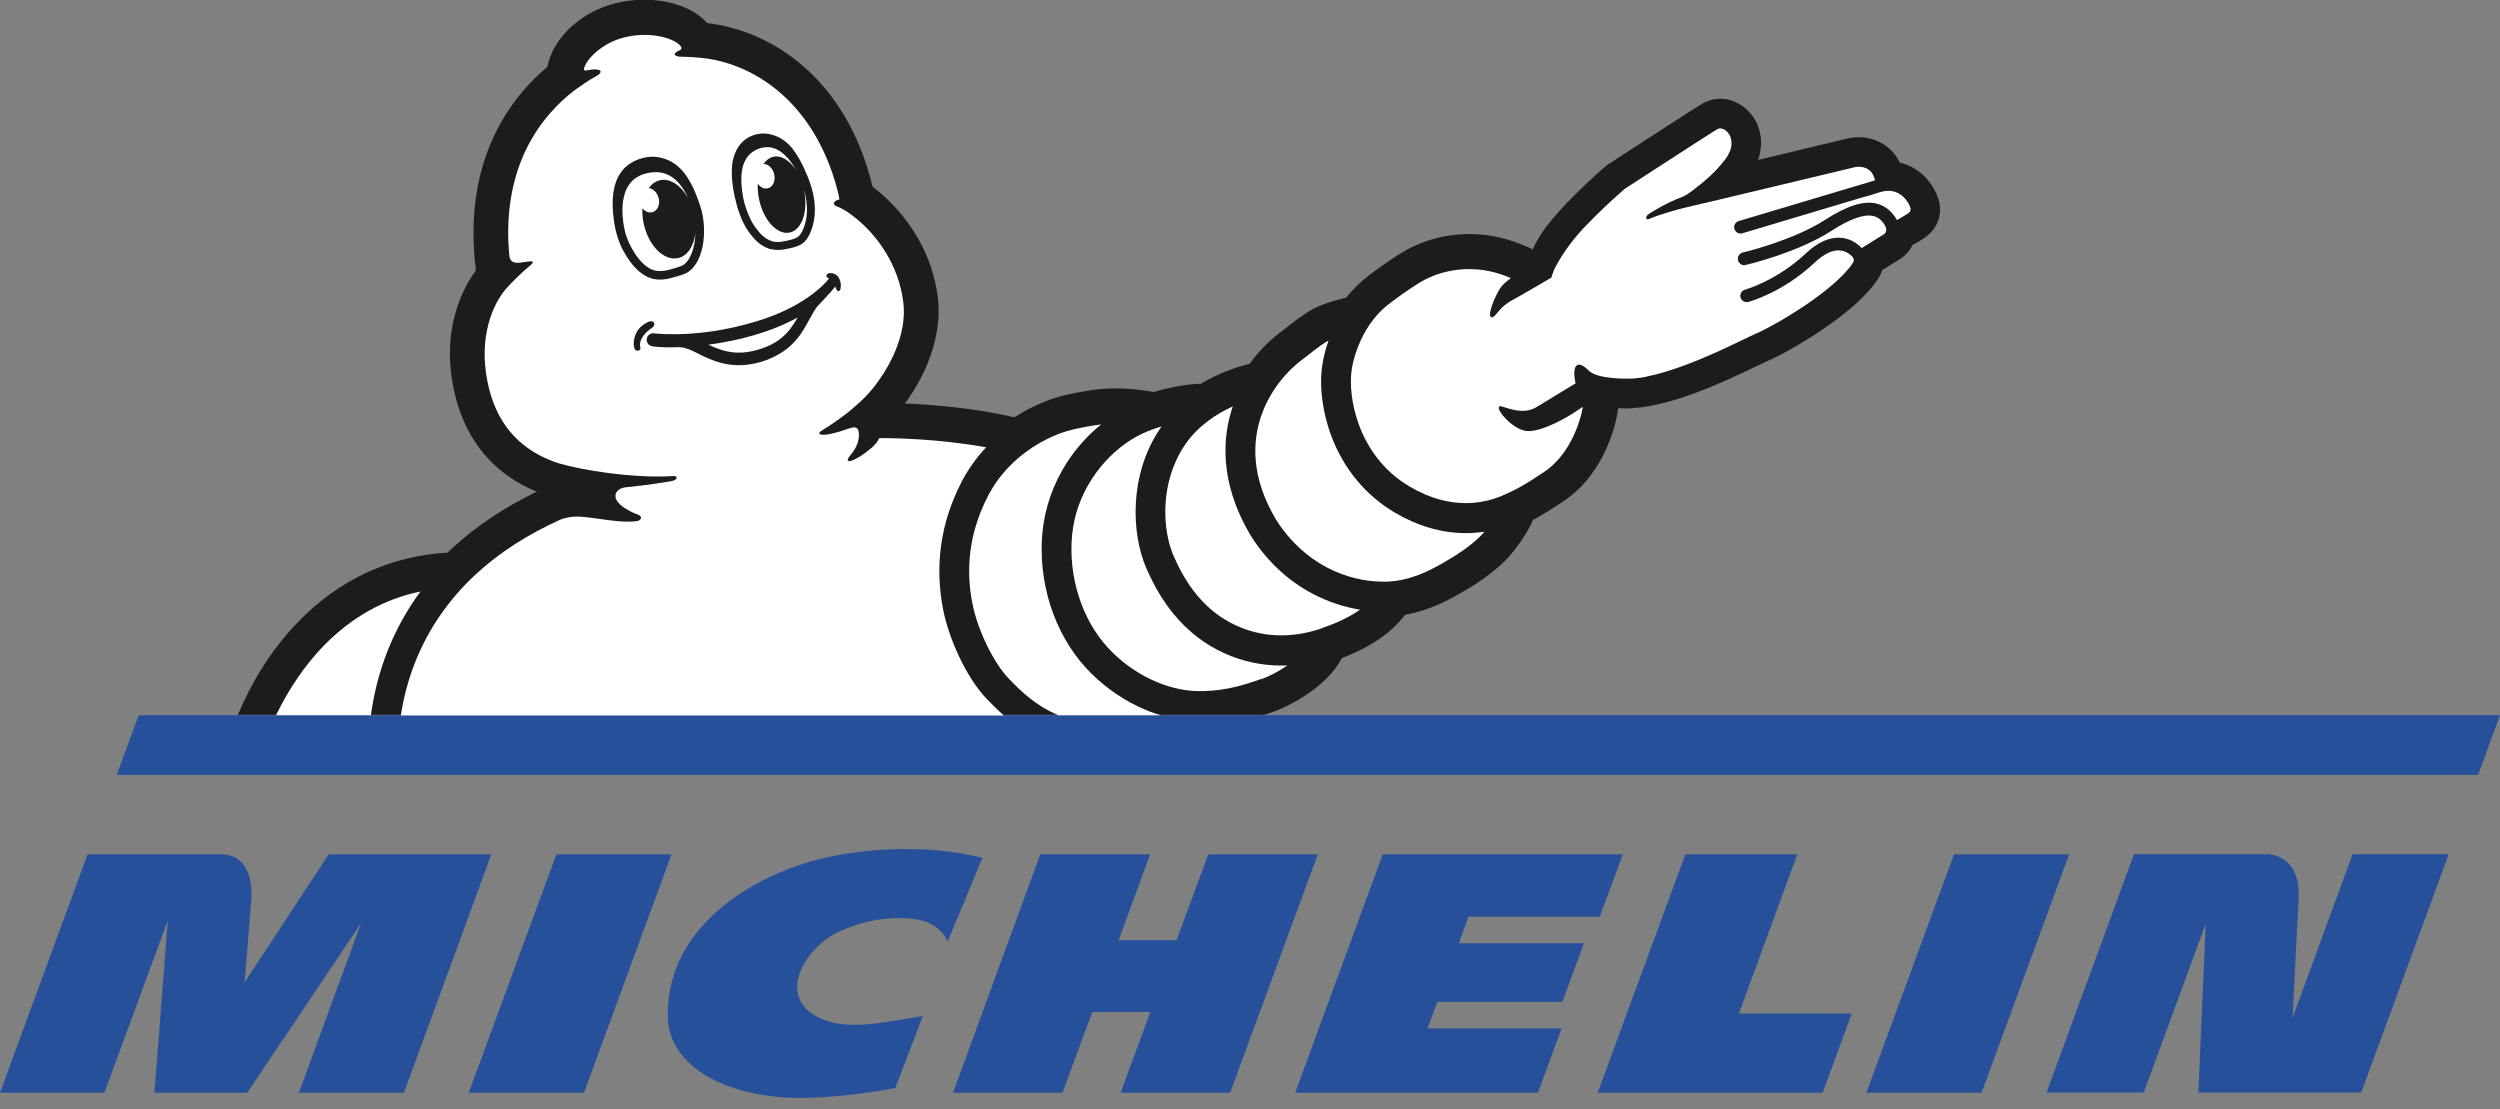 <svg width="133" height="59" viewBox="0 0 133 59" fill="none" xmlns="http://www.w3.org/2000/svg">
    <rect x="0" y="0" width="133" height="59" fill="#808080" stroke="none"/>
    <g clip-path="url(#clip0_331_4201)">
        <path d="M47.619 57.888C47.351 57.933 45.226 58.347 42.996 58.407C39.02 58.517 35.552 56.92 35.522 54.046C35.467 49.056 40.498 46.322 44.211 45.563C45.873 45.224 49.078 44.845 52.267 45.638L50.416 50.094C49.884 48.881 48.515 48.856 47.953 48.846C46.599 48.817 45.48 49.176 44.654 49.555C42.777 50.418 41.145 53.183 43.797 54.241C45.271 54.829 47.142 54.36 49.097 54.051L47.624 57.893L47.619 57.888Z" fill="#27509B"/>
        <path d="M125.157 45.448L121.962 54.151C122.007 53.273 122.181 49.815 122.286 47.819C122.331 46.995 122.151 46.371 121.763 45.952C121.285 45.448 120.658 45.443 120.648 45.443H113.527L108.874 58.128H114.045L117.344 49.146L116.951 58.128H125.615L130.273 45.443H125.147L125.157 45.448Z" fill="#27509B"/>
        <path d="M98.513 53.916H92.512L95.617 45.449H89.66L84.997 58.133H96.966L98.513 53.916Z" fill="#27509B"/>
        <path d="M85.107 48.772L86.336 45.449H73.562L68.904 58.133H81.822L83.076 54.71H75.945L76.468 53.298H83.121L84.266 50.179H77.612L78.12 48.772H85.107Z" fill="#27509B"/>
        <path d="M65.445 58.133L70.108 45.449H64.281L62.593 50.014H59.513L61.19 45.449H55.343L50.7 58.133H56.522L58.11 53.837H61.2L59.613 58.133H65.445Z" fill="#27509B"/>
        <path d="M31.068 58.133L35.726 45.449H29.6L24.937 58.133H31.068Z" fill="#27509B"/>
        <path d="M21.488 58.133L26.141 45.449H17.487L13.013 52.26C13.013 52.26 13.297 48.697 13.372 47.839C13.421 47.185 13.347 45.449 11.759 45.449H4.658L0 58.133H5.554L8.928 48.961L8.216 58.133H13.153L19.204 49.121L15.9 58.133H21.488Z" fill="#27509B"/>
        <path d="M105.421 58.133L110.079 45.449H103.953L99.29 58.133H105.421Z" fill="#27509B"/>
        <path d="M7.375 38.048L6.211 41.222H131.836L133 38.048H7.375Z" fill="#27509B"/>
        <path d="M67.202 38.048C67.296 38.018 67.386 37.988 67.47 37.959C67.47 37.959 67.625 37.904 67.674 37.889C68.57 37.594 70.625 36.516 71.382 35.014C72.915 34.426 74.044 33.647 74.751 32.704C76.085 32.475 77.115 31.886 77.677 31.566C79.006 30.813 79.941 30.069 80.538 29.301C81.026 28.667 81.33 28.183 81.559 27.654C82.011 27.415 82.524 27.105 83.191 26.656C85.515 25.094 86.008 22.245 86.057 21.921C86.067 21.851 86.077 21.781 86.087 21.716C86.207 21.726 86.321 21.731 86.441 21.731C88.779 21.731 91.83 20.259 93.472 19.466L93.497 19.456C93.751 19.331 93.97 19.226 94.079 19.181C94.627 18.952 95.746 18.348 96.911 17.56C98.384 16.567 99.399 15.639 99.932 14.805C100.016 14.671 100.086 14.526 100.131 14.371L101.086 13.777C101.365 13.603 101.594 13.343 101.748 13.034C102.007 12.889 102.231 12.754 102.3 12.709C103.072 12.235 103.39 11.387 103.112 10.549L103.102 10.524C102.853 9.805 102.181 8.907 101.071 8.653C100.668 7.814 99.837 7.3 98.882 7.3C98.658 7.3 98.478 7.33 98.369 7.35C98.304 7.36 98.07 7.42 96.234 7.859L93.532 8.508C93.766 7.824 93.741 7.116 93.437 6.507C93.059 5.748 92.308 5.254 91.522 5.254C91.243 5.254 90.974 5.314 90.72 5.434L90.695 5.444C90.591 5.494 90.402 5.589 85.585 8.722C85.52 8.762 85.465 8.807 85.405 8.857C83.061 10.903 82.216 12.101 82.011 12.415C81.902 12.58 81.713 12.884 81.539 13.273C81.414 13.208 81.29 13.153 81.165 13.099C80.195 12.669 79.19 12.45 78.17 12.45C76.323 12.45 75.02 13.168 74.671 13.388C74.487 13.493 73.805 13.902 72.75 14.71C72.337 15.03 71.954 15.409 71.621 15.833C70.924 15.993 70.352 16.182 69.924 16.402C69.391 16.676 68.854 17.101 68.281 17.55L68.247 17.575C68.152 17.649 68.053 17.729 67.953 17.804C67.709 17.994 67.087 18.518 66.475 19.361L66.405 19.376C66.321 19.396 65.555 19.566 64.599 20.03C64.36 20.144 64.121 20.274 63.887 20.414C63.34 20.429 62.479 20.529 61.369 20.858L61.325 20.848C61.23 20.828 60.389 20.663 59.349 20.663C58.906 20.663 58.483 20.693 58.095 20.753C57.841 20.788 56.96 20.923 56.234 21.137C55.885 21.242 54.98 21.547 53.964 22.2C51.765 21.691 49.53 21.522 48.137 21.467C49.461 19.685 50.113 17.614 49.894 15.838C49.486 12.5 47.226 10.534 46.42 9.93C45.012 4.092 40.971 1.612 37.617 1.228C36.96 0.459 35.691 -0.015 34.278 -0.015C33.705 -0.015 33.143 0.06 32.601 0.21C30.814 0.704 29.401 2.071 29.122 3.558C27.331 5.045 24.554 8.378 25.32 14.381C24.648 15.294 23.349 17.619 24.235 21.113C24.842 23.518 26.33 25.249 28.555 26.157C26.818 26.996 25.3 28.009 24.036 29.186C23.962 29.256 23.887 29.331 23.812 29.401C20.811 29.56 18.084 30.813 15.925 33.019C14.367 34.605 13.332 36.417 12.655 38.028H67.207L67.202 38.048Z" fill="#1C1C1C"/>
        <path d="M67.097 36.122C66.475 36.327 65.375 36.766 63.858 36.766C63.813 36.766 63.768 36.766 63.718 36.766C62.126 36.741 60.27 35.913 58.916 34.431C57.562 32.949 56.826 30.678 57.035 28.473C57.244 26.267 58.568 24.416 60.175 23.393C60.548 23.158 60.936 22.979 61.315 22.844C61.479 22.784 61.638 22.734 61.792 22.689C61.762 22.729 61.733 22.769 61.708 22.814C60.065 25.259 60.18 28.368 60.981 30.219C61.399 31.182 61.877 31.99 62.449 32.679C63.206 33.597 64.116 34.296 65.151 34.76C66.112 35.189 67.122 35.408 68.162 35.408C68.272 35.408 68.381 35.408 68.49 35.399C68.003 35.733 67.475 36.007 67.097 36.132" fill="white"/>
        <path d="M70.377 33.408C69.76 33.622 69.003 33.802 68.162 33.802C67.431 33.802 66.629 33.667 65.798 33.293C64.012 32.494 63.036 30.957 62.434 29.57C61.832 28.188 61.693 25.668 63.022 23.692C63.738 22.624 64.778 21.986 65.584 21.621C65.057 23.173 64.818 25.578 66.51 28.443L66.52 28.462L66.53 28.483C67.386 29.84 68.501 30.888 69.839 31.591C70.635 32.01 71.486 32.295 72.357 32.434C71.74 32.869 71.009 33.178 70.367 33.403" fill="white"/>
        <path d="M76.766 29.95C76.045 30.359 75.04 30.903 73.761 30.943C73.701 30.943 73.646 30.943 73.586 30.943C71.685 30.943 69.391 30.029 67.878 27.634C65.211 23.123 68.132 20.025 69.083 19.286C69.665 18.832 70.232 18.363 70.68 18.113C70.471 18.707 70.386 19.171 70.362 19.326C70.163 20.464 70.342 21.921 70.839 23.228C71.496 24.955 72.651 26.347 74.179 27.255C75.418 27.989 76.702 28.363 77.99 28.363C78.344 28.363 78.672 28.333 78.976 28.288C78.374 28.992 77.378 29.6 76.766 29.95Z" fill="white"/>
        <path d="M19.732 38.048C19.866 37.045 20.135 35.833 20.657 34.53C21.1 33.438 21.672 32.415 22.369 31.467C20.438 31.866 18.716 32.829 17.238 34.336C16.243 35.354 15.377 36.626 14.685 38.048H19.732Z" fill="white"/>
        <path d="M53.387 38.048C53.054 37.754 52.775 37.465 52.531 37.22C51.382 36.037 50.481 33.947 50.187 32.489C49.709 30.119 50.033 27.819 51.148 25.653C51.496 24.975 51.939 24.356 52.462 23.797C49.953 23.343 47.555 23.303 46.778 23.308C46.694 23.483 46.574 23.647 46.4 23.797C45.504 24.576 44.748 24.785 45.266 24.186C45.783 23.582 45.748 22.944 45.609 22.799C45.484 22.674 45.281 22.769 45.151 22.799C43.668 23.333 43.394 23.104 43.693 22.924C45.027 22.105 45.793 21.382 46.226 20.908C47.336 19.64 48.266 17.784 48.057 16.088C47.813 14.097 46.684 12.55 45.554 11.627C45.445 11.542 45.33 11.452 45.27 11.407C45.241 11.382 45.206 11.362 45.176 11.337C45.171 11.337 45.166 11.332 45.161 11.327C44.977 11.203 44.748 11.063 44.549 10.993C44.24 10.888 44.345 10.678 44.658 10.609C44.629 10.449 44.594 10.279 44.554 10.12C44.514 9.97 44.474 9.82 44.429 9.671C43.101 5.24 39.956 3.353 37.348 3.084C37.318 3.084 37.293 3.079 37.268 3.074C36.661 3.014 36.248 3.024 36.149 3.014C35.726 2.959 35.9 2.779 36.159 2.675C36.263 2.635 36.268 2.565 36.238 2.49C35.93 2.031 34.541 1.617 33.093 2.021C32.322 2.236 31.67 2.715 31.287 3.214C31.217 3.313 31.157 3.418 31.108 3.528C31.093 3.558 31.083 3.588 31.073 3.618C31.013 3.802 31.227 3.743 31.227 3.743C31.914 3.598 32.217 3.787 31.675 4.077C31.327 4.261 30.849 4.596 30.52 4.835C29.739 5.444 28.709 6.457 27.977 7.974C27.301 9.386 26.987 10.998 27.042 12.789C27.057 13.029 27.082 13.518 27.107 13.668C27.136 13.842 27.256 14.027 27.674 13.972C28.261 13.897 28.624 13.797 28.087 14.226C27.883 14.391 27.211 15.005 26.813 15.494C26.032 16.507 25.43 18.358 26.022 20.693C26.529 22.704 27.788 24.037 29.764 24.66C30.943 25.005 33.646 25.454 35.741 25.329C35.96 25.314 36.019 25.354 35.989 25.444C35.955 25.549 35.795 25.588 35.591 25.618C35.253 25.668 34.531 25.803 33.287 25.923C33.004 25.948 32.805 26.122 32.76 26.267C32.76 26.267 32.755 26.282 32.755 26.287C32.611 26.836 33.71 27.295 33.84 27.34C34.273 27.475 34.079 27.694 33.899 27.719C33.113 27.859 31.7 27.54 30.914 27.49C30.406 27.455 30.018 27.564 29.844 27.629C28.067 28.428 26.539 29.411 25.285 30.578C23.882 31.886 22.817 33.423 22.12 35.144C21.687 36.217 21.453 37.22 21.324 38.063H53.387V38.048Z" fill="white"/>
        <path d="M53.671 36.107C54.343 36.801 55.079 37.529 56.308 38.053H61.762C61.354 37.934 60.951 37.779 60.553 37.589C59.508 37.09 58.538 36.372 57.751 35.508C56.93 34.605 56.283 33.468 55.88 32.21C55.482 30.958 55.333 29.61 55.457 28.323C55.582 27.026 56.03 25.743 56.751 24.62C57.249 23.847 57.876 23.148 58.583 22.58C58.508 22.59 58.433 22.6 58.358 22.61C58.358 22.61 57.428 22.739 56.746 22.939C56.064 23.139 53.79 24.012 52.561 26.387C51.332 28.767 51.471 30.828 51.745 32.17C52.019 33.513 52.845 35.254 53.671 36.107Z" fill="white"/>
        <path d="M101.469 11.382C101.315 11.482 101.106 11.597 100.917 11.707C100.912 11.697 100.907 11.687 100.902 11.677C100.628 11.217 100.265 10.933 99.822 10.828C99.13 10.669 98.26 10.943 97.085 11.701C95.378 12.804 92.746 13.428 92.716 13.433C92.532 13.478 92.422 13.658 92.462 13.842C92.497 13.997 92.636 14.107 92.79 14.107C92.815 14.107 92.84 14.107 92.865 14.097C92.98 14.072 95.637 13.443 97.443 12.275C98.424 11.642 99.17 11.377 99.658 11.492C99.892 11.547 100.081 11.687 100.245 11.936C100.469 12.28 100.26 12.44 100.245 12.45C100.23 12.46 99.384 12.984 99.041 13.198C98.867 13.009 98.503 12.7 97.951 12.65C97.344 12.6 96.717 12.874 96.08 13.473C94.542 14.925 92.865 15.404 92.835 15.409C92.656 15.459 92.547 15.643 92.596 15.823C92.636 15.973 92.775 16.073 92.925 16.073C92.955 16.073 92.985 16.073 93.014 16.063C93.089 16.043 94.871 15.549 96.543 13.967C97.025 13.513 97.488 13.288 97.891 13.323C98.284 13.358 98.518 13.618 98.578 13.697C98.593 13.722 98.663 13.842 98.588 13.962C97.642 15.449 94.383 17.34 93.447 17.734C92.741 18.034 89.974 19.531 87.685 20.015C87.441 20.08 87.182 20.114 86.928 20.134C86.903 20.134 86.874 20.134 86.849 20.14C86.515 20.149 84.983 20.179 84.52 19.715C83.858 19.047 83.619 19.526 83.823 20.389C83.101 20.828 82.011 21.492 81.728 21.666C80.981 22.125 79.996 21.611 79.832 21.611C79.424 21.602 80.384 22.809 81.171 22.924C82.022 23.044 83.609 22.036 83.609 22.036L84.211 21.641C84.211 21.641 83.858 23.962 82.146 25.109C81.086 25.823 80.638 26.043 80.235 26.227C79.976 26.347 79.16 26.766 77.981 26.766C77.145 26.766 76.119 26.556 74.98 25.878C72.213 24.241 71.665 21.028 71.924 19.581C71.924 19.581 72.233 17.45 73.865 16.192C74.955 15.354 75.607 14.99 75.607 14.99C75.607 14.99 76.622 14.316 78.16 14.316C78.817 14.316 79.573 14.441 80.379 14.795C80.14 14.97 79.931 15.149 79.817 15.324C79.503 15.798 79.07 16.891 79.369 16.881C79.583 16.881 79.727 16.347 80.464 15.963C80.822 15.773 82.534 14.77 82.534 14.77C82.534 14.77 82.609 14.506 82.683 14.346C82.683 14.346 82.887 13.892 83.335 13.253C83.365 13.208 83.425 13.124 83.524 12.994C83.778 12.655 84.097 12.275 84.485 11.891C84.953 11.402 85.585 10.788 86.431 10.05C86.431 10.05 91.168 6.971 91.382 6.861C91.422 6.841 91.467 6.831 91.511 6.831C91.92 6.831 92.492 7.545 91.78 8.483C91.198 9.251 90.536 9.755 90.009 10.165C89.864 10.274 89.65 10.419 89.501 10.474C88.784 10.728 87.829 11.292 87.69 11.402C87.525 11.532 87.535 11.731 87.734 11.647C88.356 11.377 89.372 11.118 89.556 11.068C90.631 10.828 98.543 8.922 98.688 8.892C98.722 8.882 98.797 8.872 98.882 8.872C99.155 8.872 99.593 8.967 99.738 9.541C99.743 9.561 99.748 9.581 99.748 9.596L92.497 11.761C92.318 11.816 92.218 12.006 92.273 12.185C92.313 12.31 92.412 12.395 92.532 12.42C92.586 12.43 92.641 12.43 92.696 12.41L99.155 10.479C99.285 10.454 99.534 10.384 99.991 10.229L100.066 10.21C100.205 10.17 100.335 10.15 100.459 10.15C101.121 10.15 101.514 10.688 101.629 11.043C101.678 11.188 101.619 11.287 101.479 11.372" fill="white"/>
        <path d="M39.438 9.526C39.438 9.965 39.503 10.434 39.617 10.858C39.752 11.287 39.911 11.711 40.175 12.081C40.399 12.395 40.667 12.699 41.046 12.824H41.041C41.041 12.824 41.05 12.824 41.075 12.834C41.095 12.839 41.105 12.844 41.105 12.844C41.195 12.864 41.284 12.874 41.374 12.874C41.518 12.874 41.673 12.849 41.852 12.809C42.031 12.769 42.225 12.729 42.389 12.639C42.593 12.53 42.708 12.26 42.782 12.056C42.867 11.821 42.912 11.572 42.927 11.322C42.952 10.883 42.882 10.449 42.752 10.03C42.752 10.05 42.762 10.065 42.767 10.085C43.011 11.197 42.678 12.22 42.021 12.37C41.364 12.52 40.633 11.741 40.389 10.634C40.324 10.334 40.299 10.045 40.314 9.77C40.448 9.97 40.662 10.07 40.856 10.015C41.13 9.945 41.275 9.596 41.18 9.241C41.1 8.932 40.861 8.722 40.618 8.722C40.752 8.528 40.926 8.393 41.135 8.343C41.558 8.243 42.016 8.538 42.354 9.057C42.27 8.902 42.175 8.757 42.071 8.613C41.812 8.268 41.469 7.934 41.036 7.849C40.961 7.834 40.891 7.829 40.812 7.829C40.428 7.829 40.035 8.014 39.797 8.303C39.518 8.643 39.438 9.107 39.438 9.531V9.526ZM39.189 10.878C39.06 10.404 38.901 9.661 38.936 8.957C38.99 7.944 39.508 7.37 40.13 7.176C40.891 6.936 41.703 7.315 42.16 7.909C42.419 8.238 42.688 8.717 42.887 9.206C42.962 9.371 43.031 9.546 43.096 9.735C43.29 10.299 43.374 10.843 43.345 11.357C43.325 11.666 43.27 11.951 43.175 12.21C43.071 12.495 42.907 12.844 42.588 13.019C42.374 13.134 42.145 13.183 41.951 13.223H41.941C41.762 13.263 41.573 13.298 41.379 13.298C41.26 13.298 41.14 13.283 41.026 13.258C41.006 13.258 40.991 13.248 40.971 13.243C40.971 13.243 40.966 13.243 40.961 13.243C40.961 13.243 40.946 13.243 40.936 13.238H40.931L40.921 13.233C40.419 13.074 40.09 12.689 39.836 12.34C39.617 12.036 39.468 11.711 39.354 11.397C39.354 11.397 39.329 11.322 39.289 11.207C39.264 11.138 39.244 11.063 39.219 10.998V10.988L39.214 10.978C39.204 10.948 39.199 10.918 39.194 10.888L39.189 10.878ZM41.08 12.844C41.08 12.844 41.1 12.849 41.11 12.849C41.1 12.849 41.066 12.834 41.05 12.834C41.06 12.834 41.07 12.839 41.08 12.844ZM33.581 13.153C33.855 13.672 34.193 14.067 34.541 14.271C34.715 14.371 34.9 14.421 35.109 14.421C35.283 14.421 35.477 14.391 35.706 14.321H35.716C35.815 14.291 36.109 14.206 36.268 14.142C36.562 14.017 36.806 13.603 36.925 13.034C36.97 12.824 36.99 12.605 36.995 12.38C36.92 13.074 36.587 13.613 36.084 13.727C35.352 13.902 34.536 13.114 34.263 11.976C34.188 11.666 34.163 11.367 34.178 11.083C34.317 11.257 34.522 11.342 34.711 11.287C34.989 11.212 35.134 10.863 35.034 10.514C34.954 10.229 34.74 10.035 34.517 10.005C34.666 9.795 34.865 9.646 35.099 9.591C35.636 9.466 36.214 9.85 36.592 10.509C36.577 10.474 36.562 10.439 36.547 10.404C36.179 9.671 35.542 8.907 34.332 9.236C32.74 9.666 33.103 11.756 33.272 12.405C33.352 12.669 33.452 12.914 33.576 13.149L33.581 13.153ZM33.168 13.363C32.904 12.864 32.745 12.33 32.665 11.771C32.586 11.227 32.556 10.654 32.655 10.11C32.75 9.576 32.994 9.082 33.432 8.762C33.79 8.498 34.263 8.338 34.721 8.338C34.845 8.338 34.964 8.348 35.079 8.373C36.228 8.608 36.771 9.556 37.229 10.883C37.726 12.34 37.383 14.156 36.452 14.556C36.223 14.65 35.835 14.755 35.835 14.755C35.591 14.825 35.352 14.875 35.114 14.875C34.84 14.875 34.571 14.815 34.312 14.661C33.825 14.376 33.442 13.862 33.178 13.363H33.168ZM42.429 16.896C40.971 17.684 39.319 18.119 37.687 18.338C38.129 18.548 38.582 18.712 39.075 18.752C39.523 18.787 39.966 18.717 40.389 18.587C40.822 18.453 41.24 18.258 41.593 17.964C41.946 17.669 42.205 17.295 42.434 16.896H42.429ZM44.619 15.484C44.529 15.504 44.489 15.379 44.44 15.244C44.151 15.618 43.564 16.197 43.484 16.297C43.35 16.472 43.24 16.661 43.136 16.856C42.956 17.18 42.787 17.505 42.573 17.804C42.285 18.208 41.916 18.558 41.489 18.812C40.677 19.301 39.657 19.536 38.722 19.381C38.224 19.301 37.756 19.116 37.308 18.897C36.945 18.717 36.562 18.488 36.149 18.468C35.691 18.483 35.223 18.488 34.765 18.433C34.611 18.413 34.472 18.353 34.422 18.188C34.352 17.969 34.502 17.744 34.73 17.729C34.805 17.729 34.88 17.744 34.954 17.749C35.099 17.759 35.248 17.769 35.397 17.774C37.044 17.829 38.717 17.565 40.289 17.081C41.255 16.786 42.195 16.372 43.026 15.788C43.37 15.549 43.693 15.279 43.977 14.97C44.022 14.925 44.056 14.865 44.106 14.81C44.076 14.79 44.046 14.775 44.022 14.77C43.942 14.74 43.932 14.586 44.091 14.541C44.25 14.496 44.464 14.581 44.539 14.665C44.614 14.75 44.703 14.89 44.723 15.065C44.748 15.239 44.728 15.459 44.629 15.484H44.619ZM34.686 17.44C34.258 17.734 34.158 17.964 34.093 18.104C34.034 18.243 34.039 18.393 34.064 18.468C34.084 18.543 34.064 18.613 33.994 18.642H33.989C33.919 18.667 33.87 18.657 33.84 18.642C33.8 18.622 33.775 18.593 33.76 18.553C33.636 18.273 33.76 17.684 34.074 17.405C34.188 17.3 34.352 17.18 34.492 17.125C34.546 17.105 34.701 17.041 34.78 17.155C34.86 17.27 34.765 17.39 34.691 17.44" fill="#1C1C1C"/>
    </g>
    <defs>
        <clipPath id="clip0_331_4201">
            <rect width="133" height="58.412" fill="white"/>
        </clipPath>
    </defs>
</svg>
